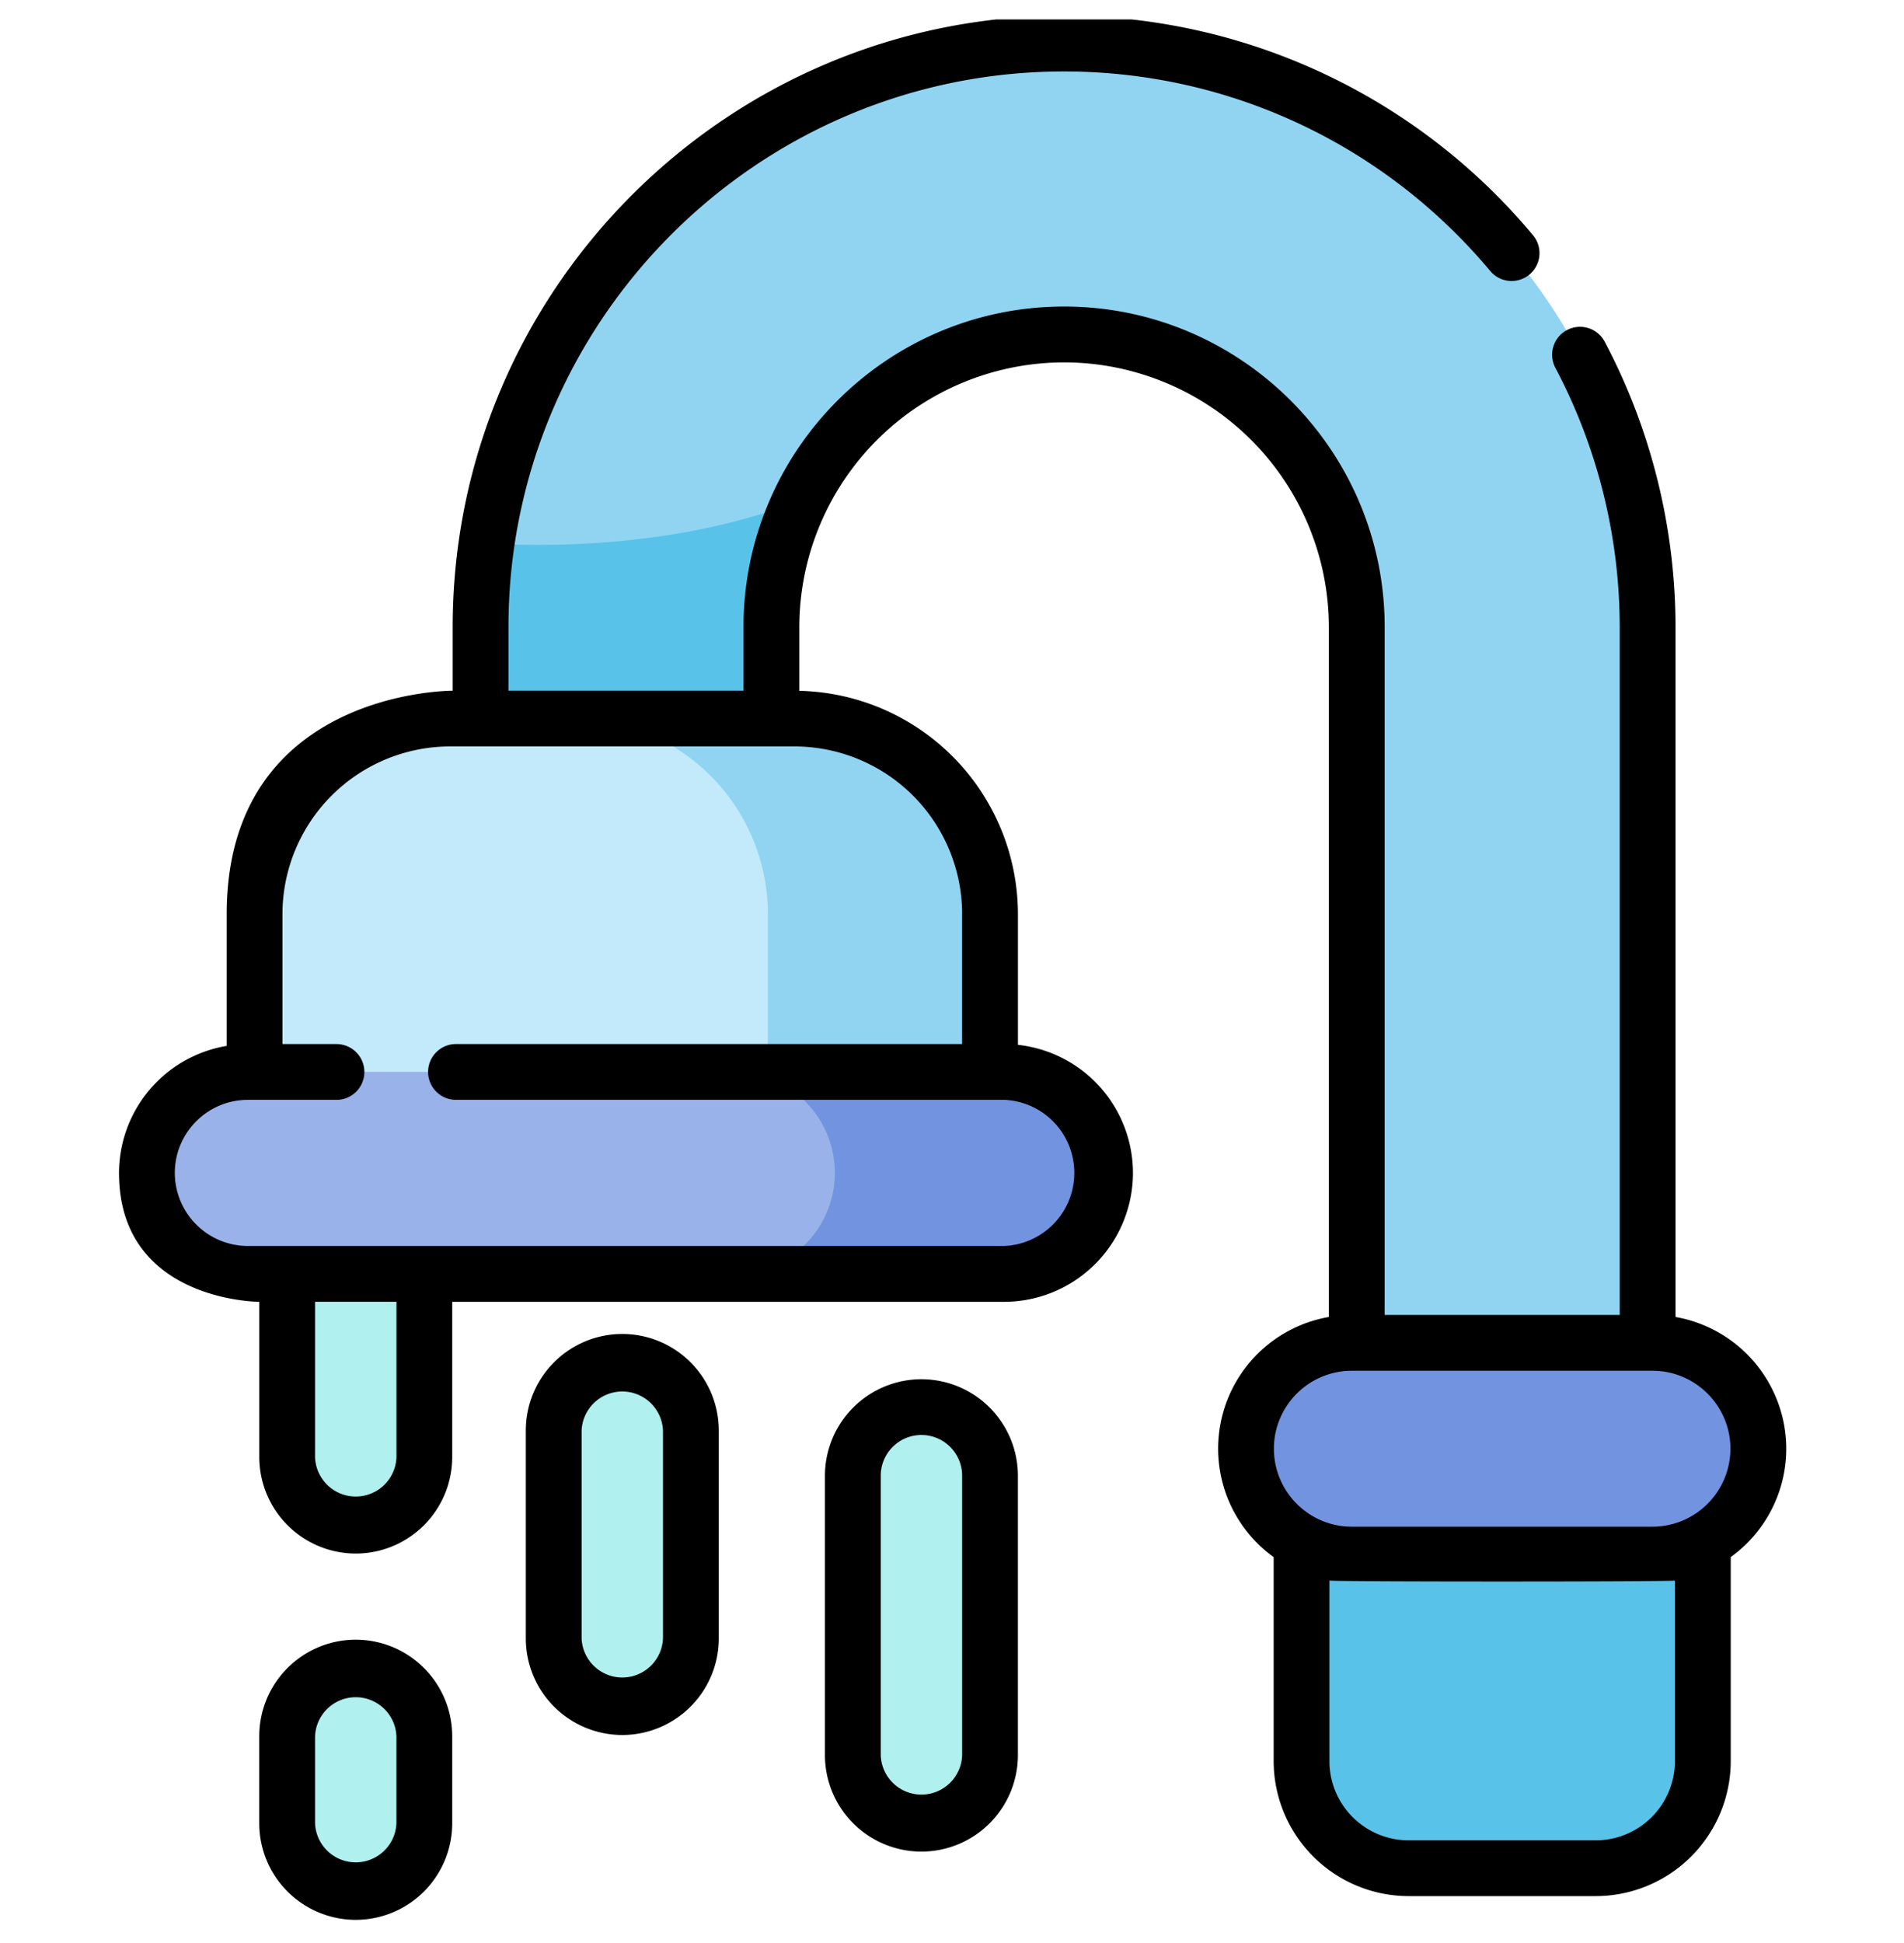 <svg xmlns="http://www.w3.org/2000/svg" width="49" height="50" fill="none"><g clip-path="url(#a)"><path fill="#B0F0EF" d="M23.715 46.93c-.976 0-1.766-.79-1.766-1.765v-7.19a1.765 1.765 0 1 1 3.53 0v7.19c0 .975-.79 1.765-1.764 1.765zM9.156 39.26c-.975 0-1.765-.79-1.765-1.765v-7.19a1.765 1.765 0 1 1 3.53 0v7.19c0 .974-.79 1.764-1.765 1.764zm6.86 4.67c-.975 0-1.765-.79-1.765-1.766V36.81a1.765 1.765 0 0 1 3.53 0v5.354c0 .975-.79 1.765-1.765 1.765zm-6.86 4.757c-.975 0-1.765-.79-1.765-1.765v-2.245a1.765 1.765 0 1 1 3.53 0v2.245c0 .974-.79 1.765-1.765 1.765z"/><path fill="#91D4F2" d="M42.402 44.688h-7.485v-28.55c0-4.153-3.379-7.532-7.533-7.532-4.153 0-7.532 3.38-7.532 7.533v4.334h-7.485v-4.334c0-8.28 6.737-15.017 15.017-15.017 8.281 0 15.018 6.737 15.018 15.017v28.55z"/><path fill="#59C2E8" d="M19.852 16.139c0-1.166.266-2.272.742-3.258-1.569.61-4.251 1.303-8.073 1.105a15.103 15.103 0 0 0-.154 2.153v4.334h7.485v-4.334z"/><path fill="#C2EAFB" d="M20.446 18.49h-8.861a5.033 5.033 0 0 0-5.033 5.034v5.54h18.927v-5.54a5.033 5.033 0 0 0-5.033-5.033z"/><path fill="#91D4F2" d="M20.445 18.49h-5.718a5.033 5.033 0 0 1 5.034 5.034v5.54h5.718v-5.54a5.033 5.033 0 0 0-5.034-5.033z"/><path fill="#99B2E9" d="M25.84 32.782H6.38a2.598 2.598 0 1 1 0-5.198h19.46a2.599 2.599 0 1 1 0 5.198z"/><path fill="#7293DF" d="M25.84 27.584h-6.954a2.599 2.599 0 1 1 0 5.198h6.954a2.598 2.598 0 1 0 0-5.198z"/><path fill="#59C2E8" d="M41.068 48.075h-4.816a2.756 2.756 0 0 1-2.756-2.756v-7.571h10.328v7.571a2.756 2.756 0 0 1-2.756 2.756z"/><path fill="#7293DF" d="M42.528 40.004h-7.736a2.724 2.724 0 1 1 0-5.448h7.736a2.724 2.724 0 1 1 0 5.448z"/><path fill="#000" d="M23.713 35.492a2.486 2.486 0 0 0-2.483 2.483v7.19a2.485 2.485 0 0 0 2.483 2.483 2.485 2.485 0 0 0 2.483-2.483v-7.19a2.485 2.485 0 0 0-2.483-2.483zm1.048 9.673a1.048 1.048 0 0 1-2.095 0v-7.19c0-.578.47-1.048 1.047-1.048.578 0 1.048.47 1.048 1.048v7.19zm-8.746-10.838a2.485 2.485 0 0 0-2.483 2.483v5.355a2.486 2.486 0 0 0 2.483 2.482 2.486 2.486 0 0 0 2.483-2.482V36.81a2.486 2.486 0 0 0-2.483-2.483zm1.047 7.838a1.048 1.048 0 0 1-2.094 0V36.81a1.048 1.048 0 0 1 2.094 0v5.355zm-7.907.029a2.486 2.486 0 0 0-2.483 2.483v2.245a2.486 2.486 0 0 0 2.483 2.482 2.486 2.486 0 0 0 2.483-2.482v-2.245a2.486 2.486 0 0 0-2.483-2.483zm1.047 4.728a1.048 1.048 0 0 1-2.094 0v-2.245a1.048 1.048 0 0 1 2.094 0v2.245z"/><path fill="#000" d="M45.97 37.28a3.447 3.447 0 0 0-2.85-3.39V16.139c0-2.55-.627-5.084-1.814-7.329a.718.718 0 1 0-1.269.671 14.301 14.301 0 0 1 1.647 6.658v17.699h-6.049v-17.7c0-4.548-3.701-8.25-8.25-8.25-4.55 0-8.251 3.702-8.251 8.25v1.635h-6.049v-1.634c0-7.884 6.415-14.3 14.3-14.3 4.238 0 8.236 1.872 10.967 5.135a.717.717 0 1 0 1.1-.921A15.706 15.706 0 0 0 27.386.404C18.708.404 11.65 7.463 11.65 16.14v1.634s-5.816-.028-5.816 5.75v3.39a3.32 3.32 0 0 0-2.771 3.27c0 3.312 3.61 3.316 3.61 3.316v3.996a2.486 2.486 0 0 0 2.482 2.482 2.485 2.485 0 0 0 2.483-2.482V33.5h14.203a3.32 3.32 0 0 0 3.316-3.316 3.321 3.321 0 0 0-2.96-3.297v-3.362a5.756 5.756 0 0 0-5.627-5.748V16.14a6.823 6.823 0 0 1 6.815-6.815 6.822 6.822 0 0 1 6.814 6.815v17.75a3.44 3.44 0 0 0-1.421 6.18v5.25a3.478 3.478 0 0 0 3.474 3.473h4.815a3.478 3.478 0 0 0 3.474-3.474v-5.25a3.439 3.439 0 0 0 1.429-2.789zm-35.767.215a1.048 1.048 0 0 1-2.095 0v-3.996h2.095v3.996zM24.76 23.524v3.343H11.762a.718.718 0 1 0 0 1.435h14.079a1.882 1.882 0 0 1 0 3.761H6.379a1.883 1.883 0 0 1-1.88-1.88c0-1.037.843-1.88 1.88-1.88h2.28a.718.718 0 1 0 0-1.436h-1.39v-3.343a4.32 4.32 0 0 1 4.316-4.316h8.86a4.32 4.32 0 0 1 4.316 4.316zm10.03 11.75h7.737c1.106 0 2.006.9 2.006 2.006a2.01 2.01 0 0 1-2.006 2.007h-7.736c-1.107 0-2.007-.9-2.007-2.007 0-1.106.9-2.006 2.007-2.006zm8.314 10.045a2.04 2.04 0 0 1-2.038 2.039h-4.815a2.04 2.04 0 0 1-2.038-2.039v-4.646c.188.032 8.704.032 8.891 0v4.646z"/></g><defs><clipPath id="a"><path fill="#fff" d="M0 .5h49v49H0z"/></clipPath></defs></svg>